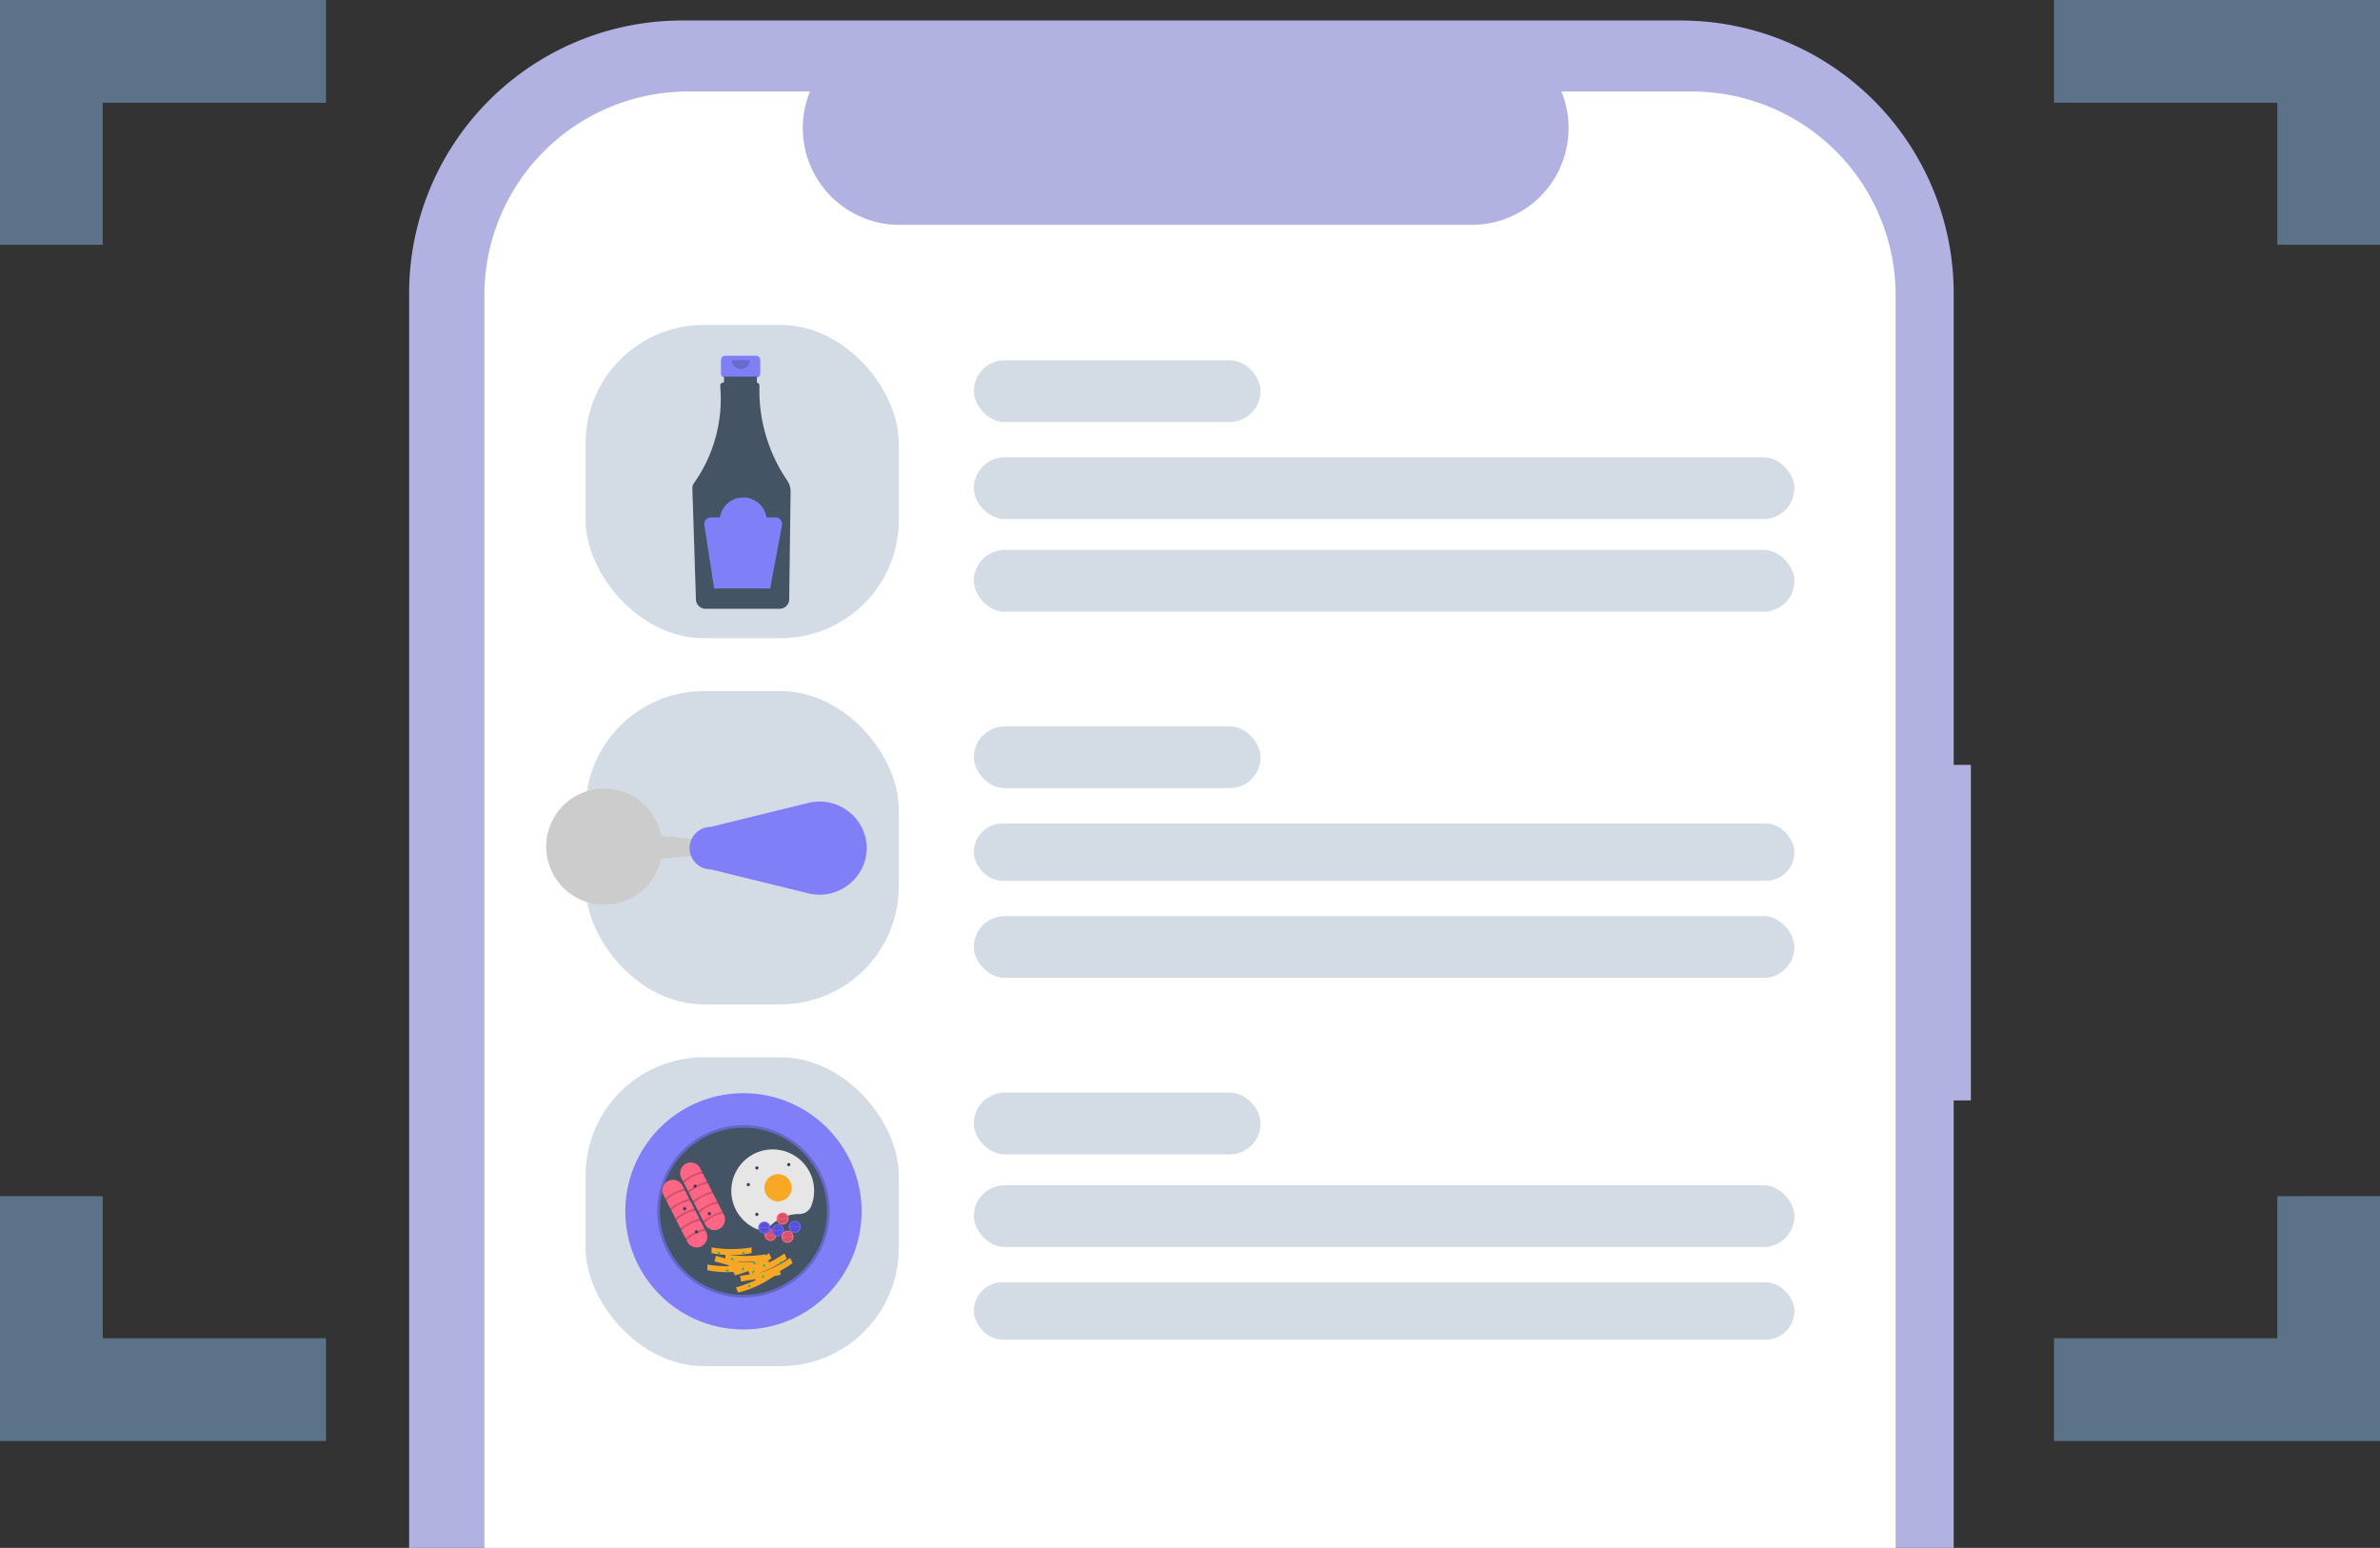 <svg xmlns="http://www.w3.org/2000/svg" xmlns:xlink="http://www.w3.org/1999/xlink" width="302" height="196.408" viewBox="0 0 302 196.408"><rect x="0" y="0" width="302" height="196.408" fill="#333333" stroke="none"/><defs><style>.a{fill:#dbdbdb;}.b{clip-path:url(#a);}.c{fill:none;}.d{fill:#b2b6ba;}.e{fill:#b2b2e2;}.f{fill:#fff;}.g{fill:#d3dce5;}.h{fill:#ccc;}.i{fill:#807ff7;}.j{fill:#445464;}.k{fill:rgba(0,0,0,0.87);isolation:isolate;}.k,.l{opacity:0.2;}.m{fill:#ff6584;}.n{fill:#e6e6e6;}.o{fill:#f9a825;}.p{fill:#3f3d56;}.q{fill:#6c63ff;}.r{fill:#00bf71;}.s{fill:#5b7289;}</style><clipPath id="a"><rect class="a" width="298" height="196" transform="translate(0.299 0.061)"/></clipPath></defs><g transform="translate(14.797 -1436.592)"><g class="b" transform="translate(-13.095 1436.939)"><g transform="translate(142.581 91.09)"><path class="c" d="M0,0H13.436V13.436H0Z"/><path class="d" d="M13.077,11.957V4.12A1.123,1.123,0,0,0,11.957,3H4.12A1.123,1.123,0,0,0,3,4.12v7.837a1.123,1.123,0,0,0,1.12,1.12h7.837A1.123,1.123,0,0,0,13.077,11.957Zm-7-3.079,1.4,1.685L9.438,8.038,11.957,11.4H4.12Z" transform="translate(-1.321 -1.321)"/></g><path class="e" d="M198.174,94.446H195.99V34.624A34.624,34.624,0,0,0,161.366,0H34.624A34.624,34.624,0,0,0,0,34.624V362.816a34.624,34.624,0,0,0,34.624,34.624H161.366a34.624,34.624,0,0,0,34.624-34.624V137.029h2.184Z" transform="translate(50.212 2.255)"/><path class="f" d="M153.209,0H136.665a12.285,12.285,0,0,1-11.374,16.924H52.683A12.284,12.284,0,0,1,41.309,0H25.857A25.857,25.857,0,0,0,0,25.857v327.71a25.857,25.857,0,0,0,25.857,25.857H153.209a25.857,25.857,0,0,0,25.857-25.857V25.857A25.857,25.857,0,0,0,153.209,0Z" transform="translate(59.766 11.263)"/><rect class="g" width="39.747" height="39.747" rx="15" transform="translate(72.604 40.883)"/><rect class="g" width="39.747" height="39.187" rx="15" transform="translate(72.604 133.811)"/><rect class="g" width="39.747" height="39.747" rx="15" transform="translate(72.604 87.347)"/><g transform="translate(76.37 101.361)"><path class="h" d="M232.7,506.593l-9.227-.955a7.365,7.365,0,1,0-.032,2.931l9.26-.851Z" transform="translate(-217.64 -501.309)"/><path class="i" d="M271.358,509.9a6,6,0,0,0,7.471-5.411q.008-.155.008-.312t-.008-.312a6,6,0,0,0-7.471-5.411l-12.306,3.026a2.7,2.7,0,1,0,0,5.4Z" transform="translate(-246.92 -498.271)"/></g><g transform="translate(86.152 44.794)"><path class="i" d="M4.464,0H.523A.523.523,0,0,0,0,.523v1.73a.523.523,0,0,0,.523.523h.653V5.368H3.811V2.775h.653a.523.523,0,0,0,.523-.523V.523A.523.523,0,0,0,4.464,0Z" transform="translate(3.628 0)"/><path class="j" d="M12.041,13.189A20.265,20.265,0,0,1,8.515,1.174.427.427,0,0,0,8.182.748V0H4.019V.737H3.961a.427.427,0,0,0-.427.428q0,.016,0,.031A18.494,18.494,0,0,1,.214,13.5,1.177,1.177,0,0,0,0,14.209l.455,14.08a1.219,1.219,0,0,0,1.208,1.176H11.08a1.219,1.219,0,0,0,1.209-1.2L12.465,14.6A2.467,2.467,0,0,0,12.041,13.189Z" transform="translate(0 2.645)"/><path class="k" d="M2.255,0A1.127,1.127,0,0,1,1.127,1.127,1.127,1.127,0,0,1,0,0" transform="translate(5.016 0.564)"/><path class="i" d="M9.037,2.537H7.9a2.993,2.993,0,0,0-5.915,0H.841a.841.841,0,0,0-.832.969l1.239,8.05H8.36l1.5-8.023a.841.841,0,0,0-.827-1Z" transform="translate(1.513 17.974)"/></g><rect class="g" width="36.388" height="7.837" rx="3.919" transform="translate(121.868 45.361)"/><rect class="g" width="36.388" height="7.837" rx="3.919" transform="translate(121.868 138.29)"/><rect class="g" width="36.388" height="7.837" rx="3.919" transform="translate(121.868 91.826)"/><rect class="g" width="104.125" height="7.837" rx="3.919" transform="translate(121.868 57.677)"/><rect class="g" width="104.125" height="7.837" rx="3.919" transform="translate(121.868 150.046)"/><rect class="g" width="104.125" height="7.278" rx="3.639" transform="translate(121.868 104.141)"/><rect class="g" width="104.125" height="7.837" rx="3.919" transform="translate(121.868 69.433)"/><rect class="g" width="104.125" height="7.278" rx="3.639" transform="translate(121.868 162.362)"/><rect class="g" width="104.125" height="7.837" rx="3.919" transform="translate(121.868 115.897)"/><g transform="translate(77.646 138.363)"><path class="i" d="M14.992,0A14.992,14.992,0,1,1,0,14.992,14.992,14.992,0,0,1,14.992,0Z"/><path class="l" d="M434.98,294.423a10.943,10.943,0,1,1,7.738-3.205A10.943,10.943,0,0,1,434.98,294.423Zm0-21.211a10.268,10.268,0,1,0,10.268,10.268A10.28,10.28,0,0,0,434.98,273.212Z" transform="translate(-419.987 -268.488)"/><ellipse class="j" cx="10.605" cy="10.605" rx="10.605" ry="10.605" transform="translate(4.387 4.387)"/><path class="m" d="M471.106,351.027a1.346,1.346,0,1,1,2.4-1.222l3,5.884a1.346,1.346,0,0,1-2.4,1.222Z" transform="translate(-464.001 -340.275)"/><path class="l" d="M476.625,368.626l-.138-.272a7.772,7.772,0,0,1,2.4-1.222l.138.272A4.391,4.391,0,0,0,476.625,368.626Z" transform="translate(-469.185 -357.218)"/><path class="l" d="M487.031,389.061l-.138-.272a7.772,7.772,0,0,1,2.4-1.222l.138.272A4.391,4.391,0,0,0,487.031,389.061Z" transform="translate(-478.947 -376.386)"/><path class="l" d="M497.438,409.5l-.138-.272A7.774,7.774,0,0,1,499.7,408l.138.272A4.391,4.391,0,0,0,497.438,409.5Z" transform="translate(-488.708 -395.554)"/><path class="l" d="M507.845,429.932l-.138-.272a7.771,7.771,0,0,1,2.4-1.222l.138.272A4.391,4.391,0,0,0,507.845,429.932Z" transform="translate(-498.469 -414.722)"/><path class="l" d="M518.251,450.367l-.138-.272a7.772,7.772,0,0,1,2.4-1.222l.138.272A4.391,4.391,0,0,0,518.251,450.367Z" transform="translate(-508.23 -433.89)"/><path class="m" d="M434.858,386.546a1.346,1.346,0,1,1,2.4-1.222l3,5.884a1.346,1.346,0,0,1-2.4,1.222Z" transform="translate(-430.001 -373.591)"/><path class="l" d="M440.376,404.145l-.138-.272a7.772,7.772,0,0,1,2.4-1.222l.138.272A4.391,4.391,0,0,0,440.376,404.145Z" transform="translate(-435.185 -390.534)"/><path class="l" d="M450.783,424.58l-.138-.272a7.773,7.773,0,0,1,2.4-1.222l.138.272A4.391,4.391,0,0,0,450.783,424.58Z" transform="translate(-444.946 -409.702)"/><path class="l" d="M461.19,445.016l-.138-.272a7.772,7.772,0,0,1,2.4-1.222l.138.272A4.39,4.39,0,0,0,461.19,445.016Z" transform="translate(-454.707 -428.871)"/><path class="l" d="M471.6,465.451l-.138-.272a7.772,7.772,0,0,1,2.4-1.222l.138.272A4.39,4.39,0,0,0,471.6,465.451Z" transform="translate(-464.469 -448.039)"/><path class="l" d="M482,485.886l-.138-.272a7.771,7.771,0,0,1,2.4-1.222l.138.271A4.391,4.391,0,0,0,482,485.886Z" transform="translate(-474.23 -467.207)"/><path class="n" d="M584.254,330.5h.009a1.605,1.605,0,0,0,1.5-1.007,5.255,5.255,0,1,0-7,2.878,1.592,1.592,0,0,0,1.768-.328A5.238,5.238,0,0,1,584.254,330.5Z" transform="translate(-562.175 -315.168)"/><ellipse class="o" cx="1.735" cy="1.735" rx="1.735" ry="1.735" transform="translate(17.644 10.268)"/><ellipse class="p" cx="0.204" cy="0.204" rx="0.204" ry="0.204" transform="translate(15.403 11.399)"/><ellipse class="p" cx="0.204" cy="0.204" rx="0.204" ry="0.204" transform="translate(8.654 11.592)"/><ellipse class="p" cx="0.204" cy="0.204" rx="0.204" ry="0.204" transform="translate(16.492 9.281)"/><ellipse class="p" cx="0.204" cy="0.204" rx="0.204" ry="0.204" transform="translate(16.487 15.173)"/><ellipse class="p" cx="0.204" cy="0.204" rx="0.204" ry="0.204" transform="translate(20.536 8.858)"/><ellipse class="p" cx="0.204" cy="0.204" rx="0.204" ry="0.204" transform="translate(7.327 14.45)"/><ellipse class="p" cx="0.204" cy="0.204" rx="0.204" ry="0.204" transform="translate(8.822 17.391)"/><ellipse class="m" cx="0.771" cy="0.771" rx="0.771" ry="0.771" transform="translate(17.644 17.21)"/><path class="l" d="M647.528,497.982a.578.578,0,1,1-1.157,0" transform="translate(-628.535 -479.953)"/><path class="l" d="M646.371,487.678a.578.578,0,1,1,1.157,0" transform="translate(-628.535 -469.745)"/><ellipse class="m" cx="0.048" cy="0.072" rx="0.048" ry="0.072" transform="translate(18.077 17.644)"/><ellipse class="m" cx="0.048" cy="0.072" rx="0.048" ry="0.072" transform="translate(18.367 17.547)"/><ellipse class="m" cx="0.048" cy="0.072" rx="0.048" ry="0.072" transform="translate(18.367 18.174)"/><ellipse class="m" cx="0.048" cy="0.072" rx="0.048" ry="0.072" transform="translate(18.656 17.788)"/><ellipse class="m" cx="0.048" cy="0.072" rx="0.048" ry="0.072" transform="translate(18.608 18.318)"/><ellipse class="m" cx="0.048" cy="0.072" rx="0.048" ry="0.072" transform="translate(18.029 18.077)"/><ellipse class="m" cx="0.771" cy="0.771" rx="0.771" ry="0.771" transform="translate(19.186 15.137)"/><path class="l" d="M672.4,464.556a.578.578,0,1,1-1.157,0" transform="translate(-651.867 -448.6)"/><path class="l" d="M671.246,454.252a.578.578,0,1,1,1.157,0" transform="translate(-651.867 -438.392)"/><ellipse class="m" cx="0.048" cy="0.072" rx="0.048" ry="0.072" transform="translate(19.62 15.571)"/><ellipse class="m" cx="0.048" cy="0.072" rx="0.048" ry="0.072" transform="translate(19.909 15.474)"/><ellipse class="m" cx="0.048" cy="0.072" rx="0.048" ry="0.072" transform="translate(19.909 16.101)"/><ellipse class="m" cx="0.048" cy="0.072" rx="0.048" ry="0.072" transform="translate(20.198 15.715)"/><ellipse class="m" cx="0.048" cy="0.072" rx="0.048" ry="0.072" transform="translate(20.15 16.246)"/><ellipse class="m" cx="0.048" cy="0.072" rx="0.048" ry="0.072" transform="translate(19.572 16.005)"/><ellipse class="q" cx="0.771" cy="0.771" rx="0.771" ry="0.771" transform="translate(20.729 16.197)"/><path class="l" d="M697.278,481.658a.578.578,0,0,1-1.157,0" transform="translate(-675.2 -464.641)"/><path class="l" d="M696.121,471.354a.578.578,0,1,1,1.157,0" transform="translate(-675.2 -454.433)"/><ellipse class="q" cx="0.048" cy="0.072" rx="0.048" ry="0.072" transform="translate(21.163 16.631)"/><ellipse class="q" cx="0.048" cy="0.072" rx="0.048" ry="0.072" transform="translate(21.452 16.535)"/><ellipse class="q" cx="0.048" cy="0.072" rx="0.048" ry="0.072" transform="translate(21.452 17.162)"/><ellipse class="q" cx="0.048" cy="0.072" rx="0.048" ry="0.072" transform="translate(21.741 16.776)"/><ellipse class="q" cx="0.048" cy="0.072" rx="0.048" ry="0.072" transform="translate(21.693 17.306)"/><ellipse class="q" cx="0.048" cy="0.072" rx="0.048" ry="0.072" transform="translate(21.114 17.065)"/><ellipse class="q" cx="0.771" cy="0.771" rx="0.771" ry="0.771" transform="translate(16.872 16.294)"/><path class="l" d="M635.091,483.213a.578.578,0,0,1-1.157,0" transform="translate(-616.869 -466.099)"/><path class="l" d="M633.934,472.908a.578.578,0,1,1,1.157,0" transform="translate(-616.869 -455.891)"/><ellipse class="q" cx="0.048" cy="0.072" rx="0.048" ry="0.072" transform="translate(17.306 16.728)"/><ellipse class="q" cx="0.048" cy="0.072" rx="0.048" ry="0.072" transform="translate(17.595 16.631)"/><ellipse class="q" cx="0.048" cy="0.072" rx="0.048" ry="0.072" transform="translate(17.595 17.258)"/><ellipse class="q" cx="0.048" cy="0.072" rx="0.048" ry="0.072" transform="translate(17.885 16.872)"/><ellipse class="q" cx="0.048" cy="0.072" rx="0.048" ry="0.072" transform="translate(17.836 17.403)"/><ellipse class="q" cx="0.048" cy="0.072" rx="0.048" ry="0.072" transform="translate(17.258 17.162)"/><ellipse class="q" cx="0.771" cy="0.771" rx="0.771" ry="0.771" transform="translate(18.608 16.631)"/><path class="l" d="M663.075,488.654a.578.578,0,1,1-1.157,0" transform="translate(-643.118 -471.203)"/><path class="l" d="M661.918,478.35a.578.578,0,0,1,1.157,0" transform="translate(-643.118 -460.995)"/><ellipse class="q" cx="0.048" cy="0.072" rx="0.048" ry="0.072" transform="translate(19.042 17.065)"/><ellipse class="q" cx="0.048" cy="0.072" rx="0.048" ry="0.072" transform="translate(19.331 16.969)"/><ellipse class="q" cx="0.048" cy="0.072" rx="0.048" ry="0.072" transform="translate(19.331 17.595)"/><ellipse class="q" cx="0.048" cy="0.072" rx="0.048" ry="0.072" transform="translate(19.62 17.21)"/><ellipse class="q" cx="0.048" cy="0.072" rx="0.048" ry="0.072" transform="translate(19.572 17.74)"/><ellipse class="q" cx="0.048" cy="0.072" rx="0.048" ry="0.072" transform="translate(18.993 17.499)"/><ellipse class="m" cx="0.771" cy="0.771" rx="0.771" ry="0.771" transform="translate(19.813 17.451)"/><path class="l" d="M682.509,501.869a.578.578,0,1,1-1.157,0" transform="translate(-661.346 -483.599)"/><path class="l" d="M681.352,491.565a.578.578,0,1,1,1.157,0" transform="translate(-661.346 -473.391)"/><ellipse class="m" cx="0.048" cy="0.072" rx="0.048" ry="0.072" transform="translate(20.247 17.885)"/><ellipse class="m" cx="0.048" cy="0.072" rx="0.048" ry="0.072" transform="translate(20.536 17.788)"/><ellipse class="m" cx="0.048" cy="0.072" rx="0.048" ry="0.072" transform="translate(20.536 18.415)"/><ellipse class="m" cx="0.048" cy="0.072" rx="0.048" ry="0.072" transform="translate(20.825 18.029)"/><ellipse class="m" cx="0.048" cy="0.072" rx="0.048" ry="0.072" transform="translate(20.777 18.559)"/><ellipse class="m" cx="0.048" cy="0.072" rx="0.048" ry="0.072" transform="translate(20.198 18.318)"/><ellipse class="p" cx="0.204" cy="0.204" rx="0.204" ry="0.204" transform="translate(10.461 15.077)"/><path class="o" d="M390.08,334.917l-4.91-1.362.188-.7,4.91,1.362Z" transform="translate(-373.858 -312.215)"/><path class="o" d="M531.75,558.616a13.535,13.535,0,0,1-5.09,0v-.724a15.565,15.565,0,0,0,5.09,0Z" transform="translate(-516.248 -536.148)"/><path class="o" d="M540.188,523.581a13.535,13.535,0,0,1-5.09,0v-.724a15.561,15.561,0,0,0,5.09,0Z" transform="translate(-524.162 -503.285)"/><path class="o" d="M568.57,537.6a13.535,13.535,0,0,1-5.09,0v-.724a15.565,15.565,0,0,0,5.09,0Z" transform="translate(-550.784 -516.43)"/><path class="o" d="M575.474,550.831a13.535,13.535,0,0,1-5.09,0v-.724a15.565,15.565,0,0,0,5.09,0Z" transform="translate(-557.26 -528.845)"/><path class="o" d="M442.814,361.017l-5.022.844-.117-.715,5.022-.844Z" transform="translate(-423.107 -337.958)"/><path class="o" d="M589.973,570.623a13.641,13.641,0,0,1-4.625,2.157l-.3-.658a15.691,15.691,0,0,0,4.625-2.157Z" transform="translate(-571.017 -547.472)"/><path class="o" d="M583.227,535.213a13.642,13.642,0,0,1-4.625,2.157l-.3-.658a15.686,15.686,0,0,0,4.625-2.157Z" transform="translate(-564.689 -514.258)"/><path class="o" d="M614.782,535.918a13.641,13.641,0,0,1-4.625,2.157l-.3-.658a15.685,15.685,0,0,0,4.625-2.157Z" transform="translate(-594.287 -514.919)"/><path class="o" d="M626.5,545.019a13.643,13.643,0,0,1-4.625,2.157l-.3-.658a15.685,15.685,0,0,0,4.625-2.157Z" transform="translate(-605.278 -523.455)"/><rect class="r" width="0.241" height="0.241" transform="translate(14.896 20.15)"/><rect class="r" width="0.241" height="0.241" transform="translate(15.619 24.344)"/><rect class="r" width="0.241" height="0.241" transform="translate(11.762 20.15)"/><rect class="r" width="0.241" height="0.241" transform="translate(17.354 23.139)"/><rect class="r" width="0.241" height="0.241" transform="translate(17.499 21.741)"/><rect class="r" width="0.337" height="0.193" transform="translate(13.485 20.891) rotate(34.156)"/><rect class="r" width="0.337" height="0.193" transform="translate(16.329 21.422) rotate(34.156)"/><rect class="r" width="0.337" height="0.193" transform="translate(12.858 22.338) rotate(34.156)"/><rect class="r" width="0.337" height="0.193" transform="translate(15.095 22.234) rotate(124.156)"/><rect class="r" width="0.337" height="0.193" transform="translate(16.396 22.572) rotate(124.156)"/><rect class="r" width="0.337" height="0.193" transform="translate(19.867 21.415) rotate(124.156)"/></g></g><path class="s" d="M38.77,127.66H67.1V114.625H25.736v31.062H38.77Z" transform="translate(-40.532 1321.967)"/><path class="s" d="M57.438,114.625V127.66h28.33v18.027H98.8V114.625Z" transform="translate(188.401 1321.967)"/><path class="s" d="M85.769,151.639H57.438v13.034H98.8V133.612H85.769Z" transform="translate(188.401 1454.762)"/><path class="s" d="M38.77,133.612H25.736v31.062H67.1V151.639H38.77Z" transform="translate(-40.532 1454.762)"/></g></svg>